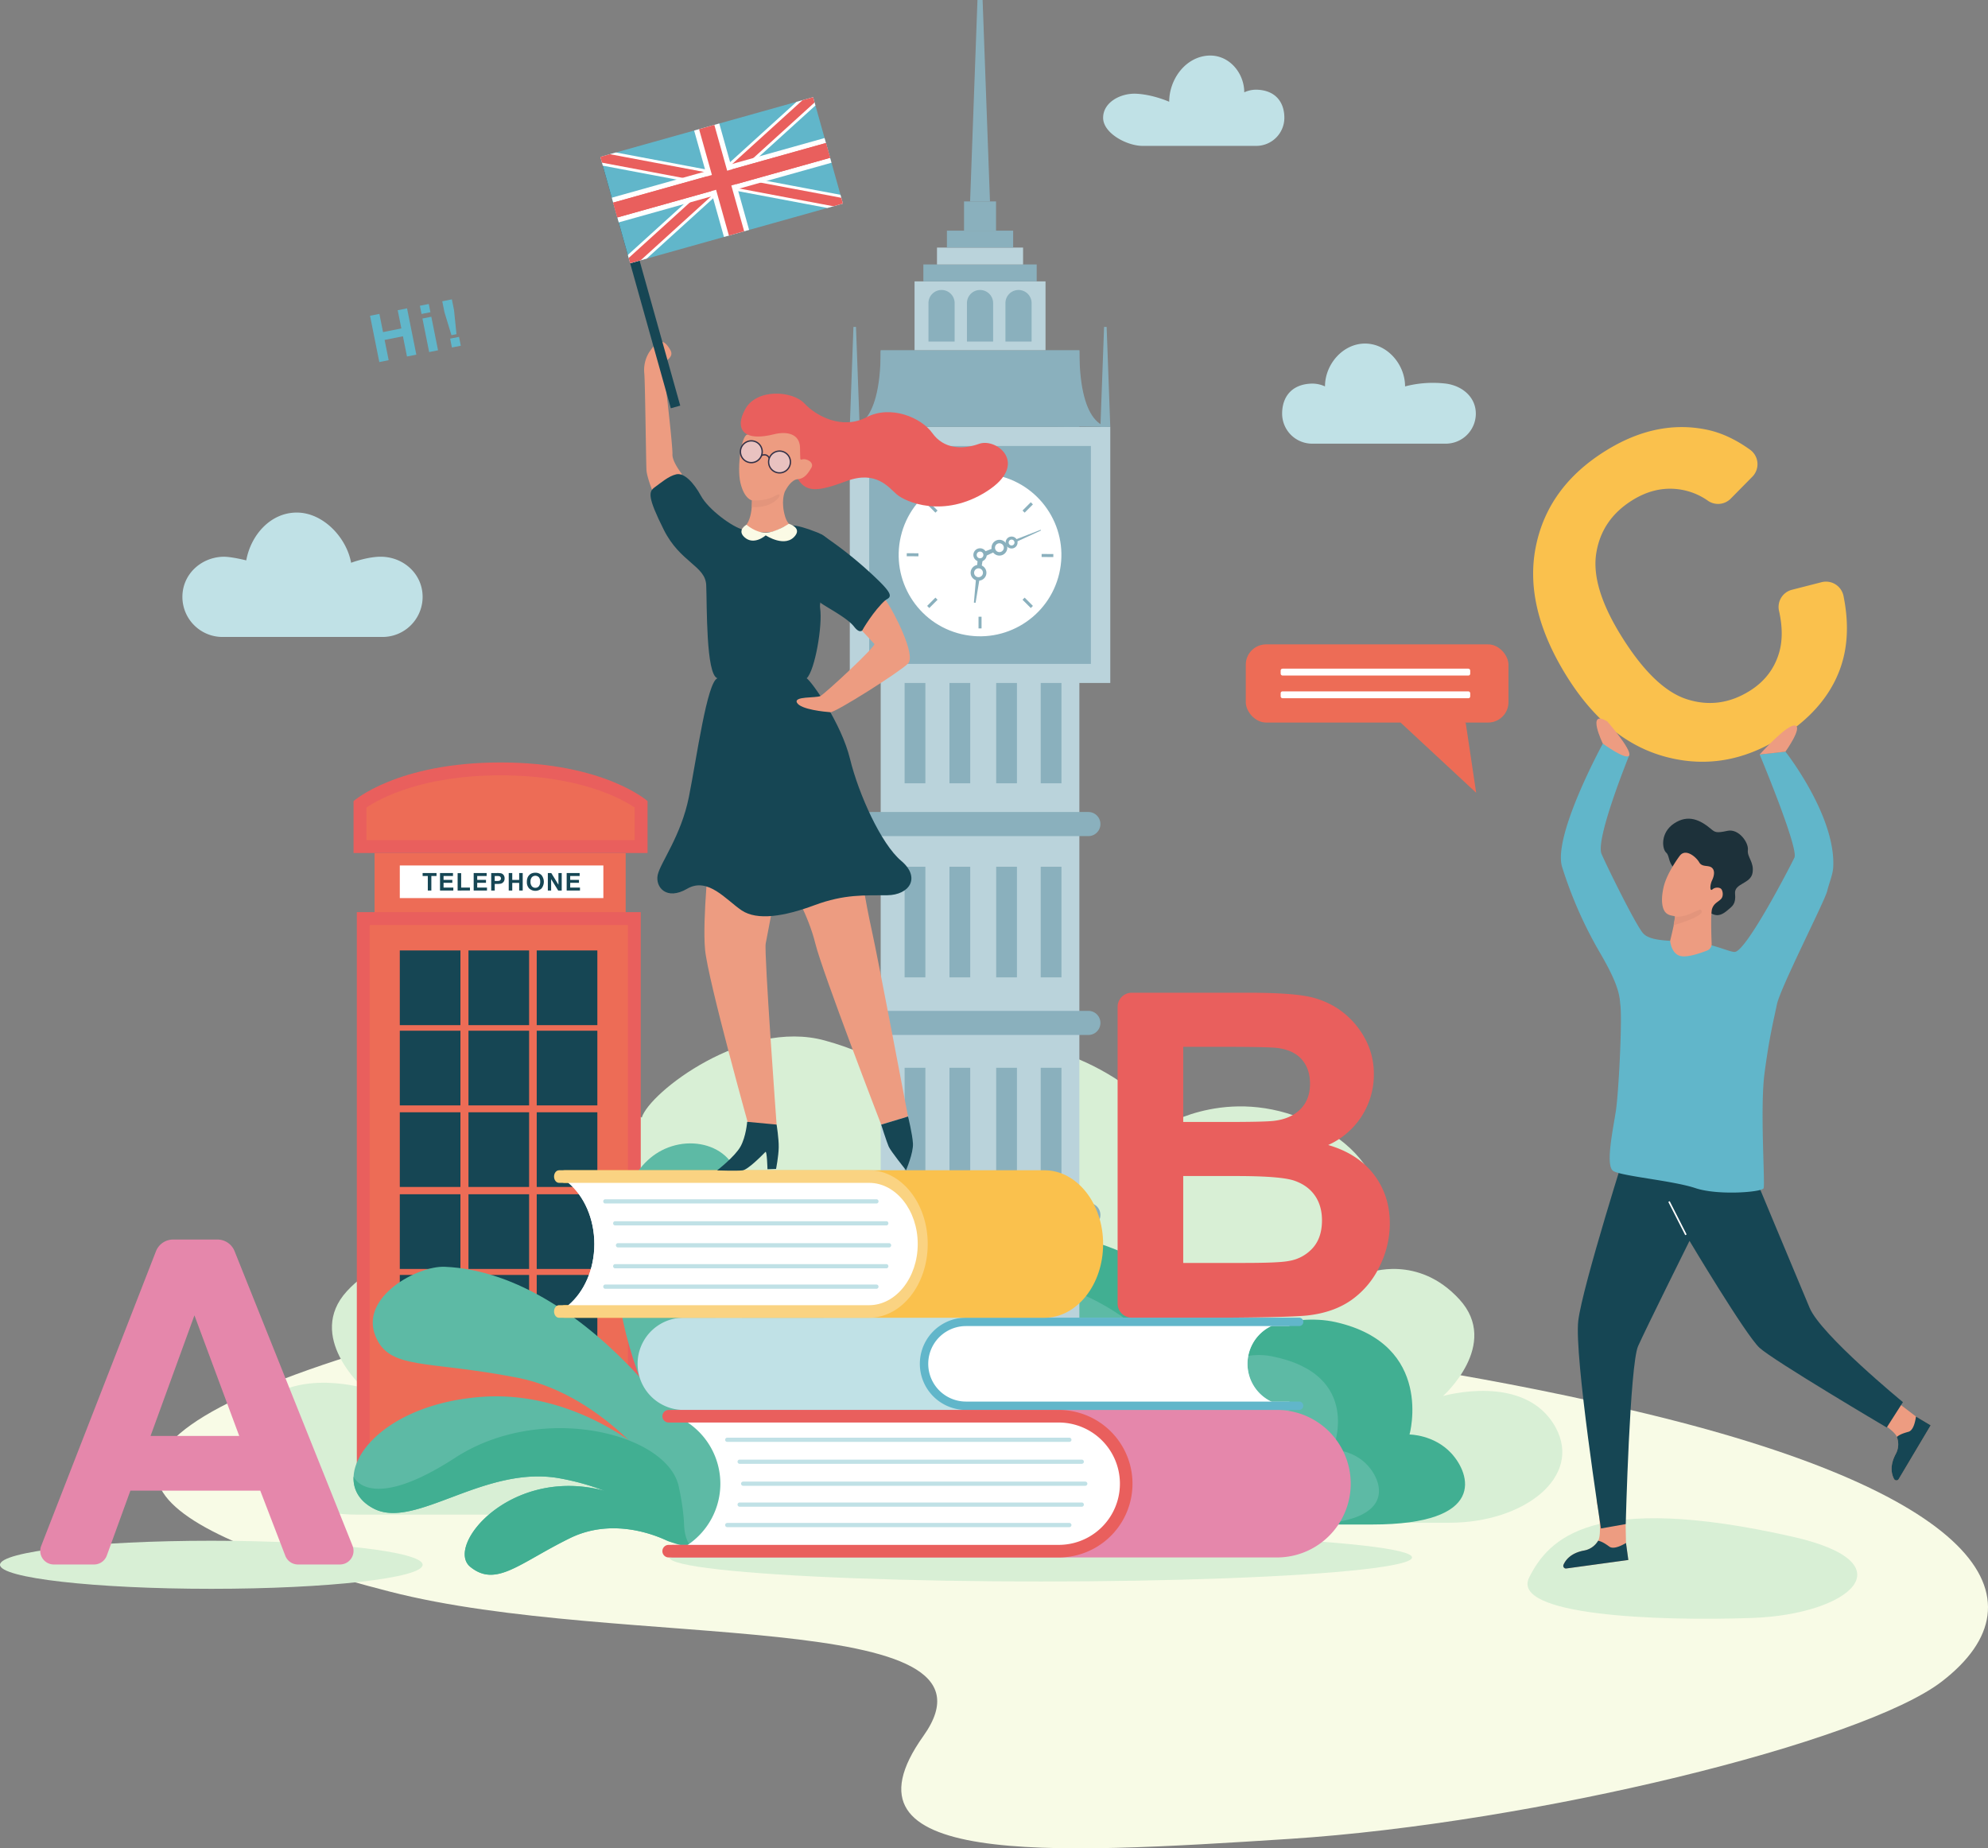 <svg xmlns="http://www.w3.org/2000/svg" width="1902.134" height="1768.536" viewBox="0 0 1902.134 1768.536">
  <rect x="0" y="0" width="1902.134" height="1768.536" fill="#808080" stroke="none"/>
  <g id="Applied_English" data-name="Applied English" transform="translate(-359.309 -495.05)">
    <g id="Group_10552" data-name="Group 10552" transform="translate(509.235 1594.172)">
      <g id="Group_10551" data-name="Group 10551">
        <g id="Group_10550" data-name="Group 10550">
          <g id="Group_10549" data-name="Group 10549">
            <path id="Path_21980" data-name="Path 21980" d="M1526.331,1410.575c-57.264,127.669,12.054,80.09,355.871,160.352,332.341,77.581,400.75,180.364,297.883,259.762-75.477,58.257-390.516,135.54-624.3,150.67s-439.094,26.4-350.247-98.455-290.354-81.514-510.565-138.17-357.229-128.5-19.689-231.187c98.483-29.961,150.033-53.13,138.86-90.688C777.856,1300.9,1585.625,1278.38,1526.331,1410.575Z" transform="translate(-471.968 -1320.963)" fill="#f8fbe6"/>
          </g>
        </g>
      </g>
    </g>
    <g id="Group_10553" data-name="Group 10553" transform="translate(999.774 1962.27)">
      <ellipse id="Ellipse_5482" data-name="Ellipse 5482" cx="355.29" cy="23" rx="355.29" ry="23" transform="translate(0 0)" fill="#d8efd5"/>
    </g>
    <g id="Group_10554" data-name="Group 10554" transform="translate(592.713 1486.78)">
      <path id="Path_21981" data-name="Path 21981" d="M1194.254,1331.412s.807-58.579-103.851-87.312c-76.359-20.963-167.849,49.754-175.056,73.782,0,0-66.109-41.631-146.6,0s-67.065,117.626-49.042,140.667c0,0-46.855-17.809-86.5,25.442s15.619,92.509,15.619,92.509-78.893-22.829-107.727,30.089c-25.779,47.313,30.036,91.173,101.719,91.173H995.787l258.547-206.139V1335.016Z" transform="translate(-534.696 -1240.265)" fill="#d8efd5"/>
    </g>
    <g id="Group_10589" data-name="Group 10589" transform="translate(697.582 1224.593)">
      <g id="Group_10555" data-name="Group 10555" transform="translate(20.124 86.656)">
        <rect id="Rectangle_2267" data-name="Rectangle 2267" width="240.256" height="57.8" fill="#ed6c56"/>
      </g>
      <g id="Group_10556" data-name="Group 10556">
        <path id="Path_21982" data-name="Path 21982" d="M754.161,1043.25c-99.183,0-140.663,36.963-140.663,36.963v49.693H894.823v-49.693S853.343,1043.25,754.161,1043.25Z" transform="translate(-613.498 -1043.25)" fill="#e95f5d"/>
      </g>
      <g id="Group_10557" data-name="Group 10557" transform="translate(12.322 12.322)">
        <path id="Path_21983" data-name="Path 21983" d="M622.756,1114.522v-31.2c12.3-8.3,52.664-30.817,128.34-30.817,75.6,0,115.962,22.478,128.34,30.824v31.188Z" transform="translate(-622.756 -1052.51)" fill="#ed6c56"/>
      </g>
      <g id="Group_10558" data-name="Group 10558" transform="translate(44.258 98.566)">
        <rect id="Rectangle_2268" data-name="Rectangle 2268" width="194.766" height="31.213" fill="#fff"/>
      </g>
      <g id="Group_10559" data-name="Group 10559" transform="translate(3.141 143.224)">
        <rect id="Rectangle_2269" data-name="Rectangle 2269" width="271.66" height="534.375" fill="#e95f5d"/>
      </g>
      <g id="Group_10560" data-name="Group 10560" transform="translate(15.462 155.545)">
        <rect id="Rectangle_2270" data-name="Rectangle 2270" width="247.019" height="509.733" fill="#ed6c56"/>
      </g>
      <g id="Group_10566" data-name="Group 10566" transform="translate(109.969 179.884)">
        <g id="Group_10561" data-name="Group 10561" transform="translate(0 76.8)">
          <rect id="Rectangle_2271" data-name="Rectangle 2271" width="58.005" height="71.461" fill="#164654"/>
        </g>
        <g id="Group_10562" data-name="Group 10562">
          <rect id="Rectangle_2272" data-name="Rectangle 2272" width="58.005" height="71.461" fill="#164654"/>
        </g>
        <g id="Group_10563" data-name="Group 10563" transform="translate(0 154.831)">
          <rect id="Rectangle_2273" data-name="Rectangle 2273" width="58.005" height="71.461" fill="#164654"/>
        </g>
        <g id="Group_10564" data-name="Group 10564" transform="translate(0 233.274)">
          <rect id="Rectangle_2274" data-name="Rectangle 2274" width="58.005" height="71.461" fill="#164654"/>
        </g>
        <g id="Group_10565" data-name="Group 10565" transform="translate(0 310.484)">
          <rect id="Rectangle_2275" data-name="Rectangle 2275" width="58.005" height="71.461" fill="#164654"/>
        </g>
      </g>
      <g id="Group_10572" data-name="Group 10572" transform="translate(44.258 179.884)">
        <g id="Group_10567" data-name="Group 10567" transform="translate(0 76.8)">
          <rect id="Rectangle_2276" data-name="Rectangle 2276" width="58.005" height="71.461" fill="#164654"/>
        </g>
        <g id="Group_10568" data-name="Group 10568">
          <rect id="Rectangle_2277" data-name="Rectangle 2277" width="58.005" height="71.461" fill="#164654"/>
        </g>
        <g id="Group_10569" data-name="Group 10569" transform="translate(0 154.831)">
          <rect id="Rectangle_2278" data-name="Rectangle 2278" width="58.005" height="71.461" fill="#164654"/>
        </g>
        <g id="Group_10570" data-name="Group 10570" transform="translate(0 233.274)">
          <rect id="Rectangle_2279" data-name="Rectangle 2279" width="58.005" height="71.461" fill="#164654"/>
        </g>
        <g id="Group_10571" data-name="Group 10571" transform="translate(0 310.484)">
          <rect id="Rectangle_2280" data-name="Rectangle 2280" width="58.005" height="71.461" fill="#164654"/>
        </g>
      </g>
      <g id="Group_10578" data-name="Group 10578" transform="translate(175.269 179.884)">
        <g id="Group_10573" data-name="Group 10573" transform="translate(0 76.8)">
          <rect id="Rectangle_2281" data-name="Rectangle 2281" width="58.005" height="71.461" fill="#164654"/>
        </g>
        <g id="Group_10574" data-name="Group 10574">
          <rect id="Rectangle_2282" data-name="Rectangle 2282" width="58.005" height="71.461" fill="#164654"/>
        </g>
        <g id="Group_10575" data-name="Group 10575" transform="translate(0 154.831)">
          <rect id="Rectangle_2283" data-name="Rectangle 2283" width="58.005" height="71.461" fill="#164654"/>
        </g>
        <g id="Group_10576" data-name="Group 10576" transform="translate(0 233.274)">
          <rect id="Rectangle_2284" data-name="Rectangle 2284" width="58.005" height="71.461" fill="#164654"/>
        </g>
        <g id="Group_10577" data-name="Group 10577" transform="translate(0 310.484)">
          <rect id="Rectangle_2285" data-name="Rectangle 2285" width="58.005" height="71.461" fill="#164654"/>
        </g>
      </g>
      <g id="Group_10588" data-name="Group 10588" transform="translate(66.093 105.52)">
        <g id="Group_10579" data-name="Group 10579" transform="translate(0 0.286)">
          <path id="Path_21984" data-name="Path 21984" d="M668.128,1139.49v-13.9h-4.967v-2.831h13.3v2.831h-4.953v13.9Z" transform="translate(-663.161 -1122.756)" fill="#164654"/>
        </g>
        <g id="Group_10580" data-name="Group 10580" transform="translate(16.647 0.286)">
          <path id="Path_21985" data-name="Path 21985" d="M675.67,1139.49v-16.734h12.408v2.831h-9.029v3.71h8.4v2.819h-8.4v4.555H688.4v2.819Z" transform="translate(-675.67 -1122.756)" fill="#164654"/>
        </g>
        <g id="Group_10581" data-name="Group 10581" transform="translate(33.499 0.423)">
          <path id="Path_21986" data-name="Path 21986" d="M688.333,1139.456v-16.6h3.378v13.777h8.4v2.819Z" transform="translate(-688.333 -1122.859)" fill="#164654"/>
        </g>
        <g id="Group_10582" data-name="Group 10582" transform="translate(48.856 0.286)">
          <path id="Path_21987" data-name="Path 21987" d="M699.873,1139.49v-16.734h12.408v2.831h-9.029v3.71h8.4v2.819h-8.4v4.555H712.6v2.819Z" transform="translate(-699.873 -1122.756)" fill="#164654"/>
        </g>
        <g id="Group_10583" data-name="Group 10583" transform="translate(65.618 0.286)">
          <path id="Path_21988" data-name="Path 21988" d="M712.468,1139.49v-16.734h5.423a19.665,19.665,0,0,1,4.017.252,4.388,4.388,0,0,1,2.409,1.639,5.2,5.2,0,0,1,.97,3.258,5.469,5.469,0,0,1-.559,2.591,4.583,4.583,0,0,1-1.422,1.648,4.88,4.88,0,0,1-1.752.795,19.343,19.343,0,0,1-3.5.239h-2.2v6.313Zm3.379-13.9v4.749h1.85a8.708,8.708,0,0,0,2.67-.263,2.213,2.213,0,0,0,1.056-.821,2.244,2.244,0,0,0,.383-1.3,2.161,2.161,0,0,0-.538-1.506,2.326,2.326,0,0,0-1.359-.741,16.142,16.142,0,0,0-2.43-.115Z" transform="translate(-712.468 -1122.756)" fill="#164654"/>
        </g>
        <g id="Group_10584" data-name="Group 10584" transform="translate(82.391 0.286)">
          <path id="Path_21989" data-name="Path 21989" d="M725.072,1139.49v-16.734h3.377v6.587h6.621v-6.587h3.379v16.734H735.07v-7.315H728.45v7.315Z" transform="translate(-725.072 -1122.756)" fill="#164654"/>
        </g>
        <g id="Group_10585" data-name="Group 10585" transform="translate(99.745)">
          <path id="Path_21990" data-name="Path 21990" d="M738.112,1131.3a10.645,10.645,0,0,1,.764-4.291,7.885,7.885,0,0,1,1.56-2.293,6.537,6.537,0,0,1,2.163-1.51,9.213,9.213,0,0,1,3.606-.661,7.852,7.852,0,0,1,5.918,2.295,10.249,10.249,0,0,1,.018,12.722,8.8,8.8,0,0,1-11.826.012A8.644,8.644,0,0,1,738.112,1131.3Zm3.482-.114a6.275,6.275,0,0,0,1.312,4.311,4.282,4.282,0,0,0,3.333,1.466,4.238,4.238,0,0,0,3.317-1.456,6.4,6.4,0,0,0,1.294-4.366,6.291,6.291,0,0,0-1.26-4.291,4.673,4.673,0,0,0-6.718.017A6.331,6.331,0,0,0,741.594,1131.182Z" transform="translate(-738.112 -1122.541)" fill="#164654"/>
        </g>
        <g id="Group_10586" data-name="Group 10586" transform="translate(119.816 0.286)">
          <path id="Path_21991" data-name="Path 21991" d="M753.194,1139.49v-16.734h3.289l6.848,11.176v-11.176h3.14v16.734H763.08l-6.746-10.913v10.913Z" transform="translate(-753.194 -1122.756)" fill="#164654"/>
        </g>
        <g id="Group_10587" data-name="Group 10587" transform="translate(137.832 0.286)">
          <path id="Path_21992" data-name="Path 21992" d="M766.732,1139.49v-16.734h12.409v2.831h-9.03v3.71h8.4v2.819h-8.4v4.555h9.349v2.819Z" transform="translate(-766.732 -1122.756)" fill="#164654"/>
        </g>
      </g>
    </g>
    <g id="Group_10620" data-name="Group 10620" transform="translate(697.582 1589.083)">
      <g id="Group_10615" data-name="Group 10615" transform="translate(0 0)">
        <g id="Group_10593" data-name="Group 10593" transform="translate(250.995)">
          <g id="Group_10592" data-name="Group 10592">
            <g id="Group_10591" data-name="Group 10591">
              <g id="Group_10590" data-name="Group 10590">
                <path id="Path_21993" data-name="Path 21993" d="M855.552,1319.892c-70.194,22.077-72.033,161.64-.881,284.1,25.459,43.816,55.131,127.872,58.116,78.249,1.948-32.367-13.658-93.708-15.46-165.592-1.208-48.231,8.117-112.49,16.989-133.769C934.6,1334.237,892.5,1308.271,855.552,1319.892Z" transform="translate(-802.102 -1317.139)" fill="#5dbaa5"/>
              </g>
            </g>
          </g>
        </g>
        <g id="Group_10597" data-name="Group 10597" transform="translate(350.793 66.38)">
          <g id="Group_10596" data-name="Group 10596">
            <g id="Group_10595" data-name="Group 10595">
              <g id="Group_10594" data-name="Group 10594">
                <path id="Path_21994" data-name="Path 21994" d="M1004.833,1367.741c-72.7-11.349-136.256,112.917-126.8,254.235,7.068,105.668,68.488-99.437,151.531-171.715C1069.315,1415.659,1043.1,1373.714,1004.833,1367.741Z" transform="translate(-877.093 -1367.02)" fill="#5dbaa5"/>
              </g>
            </g>
          </g>
        </g>
        <g id="Group_10614" data-name="Group 10614" transform="translate(0 118.04)">
          <g id="Group_10601" data-name="Group 10601" transform="translate(18.369)">
            <g id="Group_10600" data-name="Group 10600">
              <g id="Group_10599" data-name="Group 10599">
                <g id="Group_10598" data-name="Group 10598">
                  <path id="Path_21995" data-name="Path 21995" d="M696.223,1405.868c139.7,5.889,265.132,192.011,266.38,239.244s-31.215,22.3-40.535-5.729-72.749-110.934-155.956-127.3c-87.678-17.249-123.651-6.809-136.549-40.8C615.531,1434.3,670.313,1404.776,696.223,1405.868Z" transform="translate(-627.3 -1405.839)" fill="#5dbaa5"/>
                </g>
              </g>
            </g>
          </g>
          <g id="Group_10605" data-name="Group 10605" transform="translate(0 123.985)">
            <g id="Group_10604" data-name="Group 10604">
              <g id="Group_10603" data-name="Group 10603">
                <g id="Group_10602" data-name="Group 10602">
                  <path id="Path_21996" data-name="Path 21996" d="M632.9,1606.472c39.924,20.518,106.387-42.7,178.914-28.814a235.788,235.788,0,0,1,41.545,11.638l.022.015c41.756,16.257,55.786,38.814,71.547,49.013a35.7,35.7,0,0,0,3.528,2.062,29.9,29.9,0,0,0,9.043,3c10.264,1.6,15.592.022,18.184-2.641,4.553-4.655.882-12.569.882-12.569-6.068-14.146-17.586-31.049-33.364-47.9a276.838,276.838,0,0,0-45.344-38.738c-.534-.383-1.063-.745-1.611-1.105-38.576-26-87.3-44.7-139.848-40.941-76.671,5.5-121.312,45.159-122.851,76.379a.018.018,0,0,0-.014.021C612.942,1588.309,619.163,1599.393,632.9,1606.472Z" transform="translate(-613.497 -1499.003)" fill="#5dbaa5"/>
                </g>
              </g>
            </g>
          </g>
          <g id="Group_10609" data-name="Group 10609" transform="translate(106.39 209.731)">
            <g id="Group_10608" data-name="Group 10608">
              <g id="Group_10607" data-name="Group 10607">
                <g id="Group_10606" data-name="Group 10606">
                  <path id="Path_21997" data-name="Path 21997" d="M698.819,1640.9c24.683,19.986,46.779-3.683,95.254-27.483,39.526-19.4,79.57-3.967,93.028,2.406a17.165,17.165,0,0,0,10.5,1.355l16.885-3.138s.154-1.657-1.456-4.557a27.17,27.17,0,0,0-4.577-5.825,50.771,50.771,0,0,0-5.2-4.506c-11.051-8.429-32.93-19.6-76.31-31.153l-.021-.016C737.34,1544.138,674.155,1620.909,698.819,1640.9Z" transform="translate(-693.442 -1563.436)" fill="#5dbaa5"/>
                </g>
              </g>
            </g>
          </g>
          <g id="Group_10613" data-name="Group 10613" transform="translate(0 154.429)">
            <g id="Group_10612" data-name="Group 10612">
              <g id="Group_10611" data-name="Group 10611">
                <g id="Group_10610" data-name="Group 10610">
                  <path id="Path_21998" data-name="Path 21998" d="M632.9,1598.9c39.924,20.519,106.387-42.7,178.914-28.813a235.7,235.7,0,0,1,41.545,11.638c-89.577-23.845-152.762,52.926-128.1,72.914,24.683,19.986,46.778-3.682,95.255-27.483,37.236-18.277,74.93-5.638,90.426,1.216a96.974,96.974,0,0,0,19.445,6.295c3.584.747,6.509,1.285,6.268,1-6.145-7.371-6.74-16.988-6.966-22.77-.073-1.687-.164-3.37-.311-5.063a238.13,238.13,0,0,0-4.7-29.95,35.873,35.873,0,0,0-1.48-5.18c-5.805-16.006-22.593-29.637-45.344-38.738a8.1,8.1,0,0,0-.8-.315c-45.163-17.768-113.358-17.8-166.274,16.537-82.913,53.795-97.225,18.07-97.225,18.07a.053.053,0,0,1-.012.039.017.017,0,0,0-.014.021C612.942,1580.742,619.163,1591.825,632.9,1598.9Z" transform="translate(-613.497 -1521.881)" fill="#41af92"/>
                </g>
              </g>
            </g>
          </g>
        </g>
      </g>
      <g id="Group_10619" data-name="Group 10619" transform="translate(95.205 469.453)">
        <g id="Group_10618" data-name="Group 10618">
          <g id="Group_10617" data-name="Group 10617">
            <g id="Group_10616" data-name="Group 10616">
              <path id="Path_21999" data-name="Path 21999" d="M685.037,1669.9" transform="translate(-685.037 -1669.9)" fill="none"/>
            </g>
          </g>
        </g>
      </g>
    </g>
    <g id="Group_10624" data-name="Group 10624" transform="translate(1134.514 1494.566)">
      <g id="Group_10621" data-name="Group 10621" transform="translate(0 0)">
        <path id="Path_22000" data-name="Path 22000" d="M1001.9,1337.264s-.8-58.58,103.854-87.313c76.357-20.962,167.847,49.755,175.055,73.782,0,0,66.108-41.631,146.6,0s67.063,117.626,49.042,140.667c0,0,46.855-17.809,86.5,25.443s-15.618,92.508-15.618,92.508,78.892-22.828,107.725,30.09c25.781,47.312-30.034,91.172-101.718,91.172H1200.368L941.821,1497.474v-156.6Z" transform="translate(-941.821 -1246.116)" fill="#d8efd5"/>
      </g>
      <g id="Group_10622" data-name="Group 10622" transform="translate(15.964 180.936)">
        <path id="Path_22001" data-name="Path 22001" d="M1031.646,1437.123s59.5-66.355,150.021-53.359,168.222,96.666,168.222,96.666,47.517-23.593,90.889-13.734c94.577,21.5,70.513,107.511,70.513,107.511s23.344,0,39.95,17.924c18.295,19.747,34.648,68.189-75.809,68.189H1101.359L953.817,1560.04Z" transform="translate(-953.817 -1382.077)" fill="#41af92"/>
      </g>
      <g id="Group_10623" data-name="Group 10623" transform="translate(36.471 227.811)">
        <path id="Path_22002" data-name="Path 22002" d="M1033.944,1463.074s49.474-55.178,124.746-44.371,139.882,93.989,139.882,93.989,36.781-32.637,75.577-25.028c88.851,17.424,58.633,89.4,58.633,89.4s19.411,0,33.22,14.9c15.214,16.42,28.813,56.7-63.036,56.7H1091.912l-122.686-83.388Z" transform="translate(-969.227 -1417.3)" fill="#5dbaa5"/>
      </g>
    </g>
    <g id="Group_10693" data-name="Group 10693" transform="translate(1172.395 495.05)">
      <g id="Group_10625" data-name="Group 10625" transform="translate(29.571 643.628)">
        <rect id="Rectangle_2286" data-name="Rectangle 2286" width="190.097" height="644.923" fill="#bad3db"/>
      </g>
      <g id="Group_10626" data-name="Group 10626" transform="translate(9.434 776.951)">
        <path id="Path_22003" data-name="Path 22003" d="M1196.213,1101.941h-207.3a11.533,11.533,0,0,1-11.534-11.534h0a11.534,11.534,0,0,1,11.534-11.532h207.3a11.534,11.534,0,0,1,11.533,11.532h0A11.533,11.533,0,0,1,1196.213,1101.941Z" transform="translate(-977.375 -1078.875)" fill="#8ab0bd"/>
      </g>
      <g id="Group_10627" data-name="Group 10627" transform="translate(9.434 967.231)">
        <path id="Path_22004" data-name="Path 22004" d="M1196.213,1244.924h-207.3a11.533,11.533,0,0,1-11.534-11.532h0a11.534,11.534,0,0,1,11.534-11.535h207.3a11.534,11.534,0,0,1,11.533,11.535h0A11.533,11.533,0,0,1,1196.213,1244.924Z" transform="translate(-977.375 -1221.856)" fill="#8ab0bd"/>
      </g>
      <g id="Group_10628" data-name="Group 10628" transform="translate(9.434 1150.975)">
        <path id="Path_22005" data-name="Path 22005" d="M1196.213,1383h-207.3a11.534,11.534,0,0,1-11.534-11.533h0a11.535,11.535,0,0,1,11.534-11.534h207.3a11.535,11.535,0,0,1,11.533,11.534h0A11.534,11.534,0,0,1,1196.213,1383Z" transform="translate(-977.375 -1359.928)" fill="#8ab0bd"/>
      </g>
      <g id="Group_10633" data-name="Group 10633" transform="translate(52.455 643.628)">
        <g id="Group_10629" data-name="Group 10629">
          <rect id="Rectangle_2287" data-name="Rectangle 2287" width="19.86" height="105.852" fill="#8ab0bd"/>
        </g>
        <g id="Group_10630" data-name="Group 10630" transform="translate(42.919)">
          <rect id="Rectangle_2288" data-name="Rectangle 2288" width="19.86" height="105.852" fill="#8ab0bd"/>
        </g>
        <g id="Group_10631" data-name="Group 10631" transform="translate(87.618)">
          <rect id="Rectangle_2289" data-name="Rectangle 2289" width="19.86" height="105.852" fill="#8ab0bd"/>
        </g>
        <g id="Group_10632" data-name="Group 10632" transform="translate(130.214)">
          <rect id="Rectangle_2290" data-name="Rectangle 2290" width="19.86" height="105.852" fill="#8ab0bd"/>
        </g>
      </g>
      <g id="Group_10638" data-name="Group 10638" transform="translate(52.455 829.325)">
        <g id="Group_10634" data-name="Group 10634">
          <rect id="Rectangle_2291" data-name="Rectangle 2291" width="19.86" height="105.852" fill="#8ab0bd"/>
        </g>
        <g id="Group_10635" data-name="Group 10635" transform="translate(42.919)">
          <rect id="Rectangle_2292" data-name="Rectangle 2292" width="19.86" height="105.852" fill="#8ab0bd"/>
        </g>
        <g id="Group_10636" data-name="Group 10636" transform="translate(87.618)">
          <rect id="Rectangle_2293" data-name="Rectangle 2293" width="19.86" height="105.852" fill="#8ab0bd"/>
        </g>
        <g id="Group_10637" data-name="Group 10637" transform="translate(130.214)">
          <rect id="Rectangle_2294" data-name="Rectangle 2294" width="19.86" height="105.852" fill="#8ab0bd"/>
        </g>
      </g>
      <g id="Group_10643" data-name="Group 10643" transform="translate(52.455 1021.679)">
        <g id="Group_10639" data-name="Group 10639">
          <rect id="Rectangle_2295" data-name="Rectangle 2295" width="19.86" height="105.852" fill="#8ab0bd"/>
        </g>
        <g id="Group_10640" data-name="Group 10640" transform="translate(42.919)">
          <rect id="Rectangle_2296" data-name="Rectangle 2296" width="19.86" height="105.852" fill="#8ab0bd"/>
        </g>
        <g id="Group_10641" data-name="Group 10641" transform="translate(87.618)">
          <rect id="Rectangle_2297" data-name="Rectangle 2297" width="19.86" height="105.852" fill="#8ab0bd"/>
        </g>
        <g id="Group_10642" data-name="Group 10642" transform="translate(130.214)">
          <rect id="Rectangle_2298" data-name="Rectangle 2298" width="19.86" height="105.852" fill="#8ab0bd"/>
        </g>
      </g>
      <g id="Group_10644" data-name="Group 10644" transform="translate(0 408.471)">
        <rect id="Rectangle_2299" data-name="Rectangle 2299" width="249.239" height="245.014" fill="#bad3db"/>
      </g>
      <g id="Group_10645" data-name="Group 10645" transform="translate(18.572 426.728)">
        <rect id="Rectangle_2300" data-name="Rectangle 2300" width="212.095" height="208.501" fill="#8ab0bd"/>
      </g>
      <g id="Group_10646" data-name="Group 10646" transform="translate(29.571 335.063)">
        <rect id="Rectangle_2301" data-name="Rectangle 2301" width="190.097" height="73.408" fill="#8ab0bd"/>
      </g>
      <g id="Group_10647" data-name="Group 10647" transform="translate(61.958 269.233)">
        <rect id="Rectangle_2302" data-name="Rectangle 2302" width="125.323" height="65.83" fill="#bad3db"/>
      </g>
      <g id="Group_10648" data-name="Group 10648" transform="translate(70.407 253.039)">
        <rect id="Rectangle_2303" data-name="Rectangle 2303" width="108.426" height="16.193" fill="#8ab0bd"/>
      </g>
      <g id="Group_10649" data-name="Group 10649" transform="translate(83.432 236.899)">
        <rect id="Rectangle_2304" data-name="Rectangle 2304" width="82.375" height="16.193" fill="#bad3db"/>
      </g>
      <g id="Group_10650" data-name="Group 10650" transform="translate(92.937 220.705)">
        <rect id="Rectangle_2305" data-name="Rectangle 2305" width="63.366" height="16.194" fill="#8ab0bd"/>
      </g>
      <g id="Group_10651" data-name="Group 10651" transform="translate(109.306 192.738)">
        <rect id="Rectangle_2306" data-name="Rectangle 2306" width="30.627" height="27.968" fill="#8ab0bd"/>
      </g>
      <g id="Group_10652" data-name="Group 10652" transform="translate(115.115)">
        <path id="Path_22006" data-name="Path 22006" d="M1075.8,687.788h-19.011l7.041-192.737h4.929Z" transform="translate(-1056.786 -495.05)" fill="#8ab0bd"/>
      </g>
      <g id="Group_10653" data-name="Group 10653" transform="translate(239.805 312.819)">
        <path id="Path_22007" data-name="Path 22007" d="M1159.916,825.763h-9.434l3.494-95.651h2.446Z" transform="translate(-1150.482 -730.112)" fill="#8ab0bd"/>
      </g>
      <g id="Group_10654" data-name="Group 10654" transform="translate(0 312.819)">
        <path id="Path_22008" data-name="Path 22008" d="M979.721,825.763h-9.434l3.493-95.651h2.446Z" transform="translate(-970.287 -730.112)" fill="#8ab0bd"/>
      </g>
      <g id="Group_10655" data-name="Group 10655" transform="translate(30.975 437.333)">
        <circle id="Ellipse_5483" data-name="Ellipse 5483" cx="77.843" cy="77.843" r="77.843" transform="translate(0 151.521) rotate(-76.717)" fill="#fff"/>
      </g>
      <g id="Group_10656" data-name="Group 10656" transform="translate(118.252 524.611)">
        <path id="Path_22009" data-name="Path 22009" d="M1071.88,895.624a6.368,6.368,0,1,1-6.367-6.366A6.368,6.368,0,0,1,1071.88,895.624Z" transform="translate(-1059.145 -889.258)" fill="#8ab0bd"/>
      </g>
      <g id="Group_10657" data-name="Group 10657" transform="translate(112.105 277.473)">
        <path id="Path_22010" data-name="Path 22010" d="M1079.553,752.9h-25.027V716.065a12.514,12.514,0,0,1,12.515-12.514h0a12.512,12.512,0,0,1,12.513,12.514Z" transform="translate(-1054.525 -703.551)" fill="#8ab0bd"/>
      </g>
      <g id="Group_10658" data-name="Group 10658" transform="translate(148.925 277.473)">
        <path id="Path_22011" data-name="Path 22011" d="M1107.222,752.9h-25.028V716.065a12.514,12.514,0,0,1,12.516-12.514h0a12.513,12.513,0,0,1,12.513,12.514Z" transform="translate(-1082.193 -703.551)" fill="#8ab0bd"/>
      </g>
      <g id="Group_10659" data-name="Group 10659" transform="translate(75.285 277.473)">
        <path id="Path_22012" data-name="Path 22012" d="M1051.886,752.9h-25.028V716.065a12.514,12.514,0,0,1,12.515-12.514h0a12.514,12.514,0,0,1,12.514,12.514Z" transform="translate(-1026.857 -703.551)" fill="#8ab0bd"/>
      </g>
      <g id="Group_10660" data-name="Group 10660" transform="translate(0 335.063)">
        <path id="Path_22013" data-name="Path 22013" d="M970.286,820.235s29.569,4.559,29.569-73.409l20.845,72.925Z" transform="translate(-970.286 -746.826)" fill="#8ab0bd"/>
      </g>
      <g id="Group_10661" data-name="Group 10661" transform="translate(198.824 335.063)">
        <path id="Path_22014" data-name="Path 22014" d="M1170.1,820.235s-29.57,4.559-29.57-73.409l-20.844,72.925Z" transform="translate(-1119.688 -746.826)" fill="#8ab0bd"/>
      </g>
      <g id="Group_10666" data-name="Group 10666" transform="translate(123.176 461.053)">
        <g id="Group_10663" data-name="Group 10663">
          <g id="Group_10662" data-name="Group 10662">
            <rect id="Rectangle_2307" data-name="Rectangle 2307" width="2.888" height="11.191" fill="#8ab0bd"/>
          </g>
        </g>
        <g id="Group_10665" data-name="Group 10665" transform="translate(0 129.052)">
          <g id="Group_10664" data-name="Group 10664">
            <rect id="Rectangle_2308" data-name="Rectangle 2308" width="2.888" height="11.191" fill="#8ab0bd"/>
          </g>
        </g>
      </g>
      <g id="Group_10671" data-name="Group 10671" transform="translate(54.492 529.339)">
        <g id="Group_10668" data-name="Group 10668" transform="translate(129.05 0.721)">
          <g id="Group_10667" data-name="Group 10667" transform="translate(0 0)">
            <rect id="Rectangle_2309" data-name="Rectangle 2309" width="2.888" height="11.191" transform="translate(0 2.888) rotate(-89.681)" fill="#8ab0bd"/>
          </g>
        </g>
        <g id="Group_10670" data-name="Group 10670" transform="translate(0 0)">
          <g id="Group_10669" data-name="Group 10669" transform="translate(0)">
            <rect id="Rectangle_2310" data-name="Rectangle 2310" width="2.888" height="11.191" transform="translate(0 2.888) rotate(-89.681)" fill="#8ab0bd"/>
          </g>
        </g>
      </g>
      <g id="Group_10676" data-name="Group 10676" transform="translate(74.019 480.567)">
        <g id="Group_10673" data-name="Group 10673" transform="translate(91.248 0)">
          <g id="Group_10672" data-name="Group 10672" transform="translate(0)">
            <rect id="Rectangle_2311" data-name="Rectangle 2311" width="11.191" height="2.888" transform="translate(0 7.913) rotate(-45.002)" fill="#8ab0bd"/>
          </g>
        </g>
        <g id="Group_10675" data-name="Group 10675" transform="translate(0 91.26)">
          <g id="Group_10674" data-name="Group 10674" transform="translate(0 0)">
            <rect id="Rectangle_2312" data-name="Rectangle 2312" width="11.191" height="2.888" transform="translate(0 7.913) rotate(-45.002)" fill="#8ab0bd"/>
          </g>
        </g>
      </g>
      <g id="Group_10681" data-name="Group 10681" transform="translate(74.019 480.567)">
        <g id="Group_10678" data-name="Group 10678" transform="translate(0 0)">
          <g id="Group_10677" data-name="Group 10677">
            <rect id="Rectangle_2313" data-name="Rectangle 2313" width="2.888" height="11.191" transform="translate(0 2.042) rotate(-44.998)" fill="#8ab0bd"/>
          </g>
        </g>
        <g id="Group_10680" data-name="Group 10680" transform="translate(91.248 91.26)">
          <g id="Group_10679" data-name="Group 10679" transform="translate(0 0)">
            <rect id="Rectangle_2314" data-name="Rectangle 2314" width="2.888" height="11.191" transform="translate(0 2.042) rotate(-44.998)" fill="#8ab0bd"/>
          </g>
        </g>
      </g>
      <g id="Group_10687" data-name="Group 10687" transform="translate(123.375 506.898)">
        <g id="Group_10682" data-name="Group 10682">
          <path id="Path_22015" data-name="Path 22015" d="M1064.8,903.23l-1.8-4.252,59.272-23.03.286.681Z" transform="translate(-1062.993 -875.948)" fill="#8ab0bd"/>
        </g>
        <g id="Group_10683" data-name="Group 10683" transform="translate(12.227 9.593)">
          <path id="Path_22016" data-name="Path 22016" d="M1082.688,897.668a7.555,7.555,0,1,1,4-9.9A7.557,7.557,0,0,1,1082.688,897.668Z" transform="translate(-1072.181 -883.157)" fill="#8ab0bd"/>
        </g>
        <g id="Group_10684" data-name="Group 10684" transform="translate(14.04 11.406)">
          <circle id="Ellipse_5484" data-name="Ellipse 5484" cx="4.228" cy="4.228" r="4.228" transform="translate(0 4.076) rotate(-28.813)" fill="#fff"/>
        </g>
        <g id="Group_10685" data-name="Group 10685" transform="translate(25.73 6.498)">
          <path id="Path_22017" data-name="Path 22017" d="M1090.265,891.792a5.707,5.707,0,1,1,3.024-7.481A5.707,5.707,0,0,1,1090.265,891.792Z" transform="translate(-1082.327 -880.831)" fill="#8ab0bd"/>
        </g>
        <g id="Group_10686" data-name="Group 10686" transform="translate(28.641 9.409)">
          <path id="Path_22018" data-name="Path 22018" d="M1088.4,888.39a2.8,2.8,0,1,1,1.483-3.667A2.8,2.8,0,0,1,1088.4,888.39Z" transform="translate(-1084.516 -883.018)" fill="#fff"/>
        </g>
      </g>
      <g id="Group_10691" data-name="Group 10691" transform="translate(115.621 534.881)">
        <g id="Group_10688" data-name="Group 10688" transform="translate(3.117)">
          <path id="Path_22019" data-name="Path 22019" d="M1063.173,896.976l4.812.609-6.87,41.313-1.6-.2Z" transform="translate(-1059.51 -896.976)" fill="#8ab0bd"/>
        </g>
        <g id="Group_10689" data-name="Group 10689" transform="translate(0 5.602)">
          <path id="Path_22020" data-name="Path 22020" d="M1057.229,907.79a7.554,7.554,0,1,1,6.543,8.444A7.552,7.552,0,0,1,1057.229,907.79Z" transform="translate(-1057.169 -901.185)" fill="#8ab0bd"/>
        </g>
        <g id="Group_10690" data-name="Group 10690" transform="translate(3.326 8.928)">
          <path id="Path_22021" data-name="Path 22021" d="M1059.7,907.381a4.229,4.229,0,1,1,3.662,4.727A4.227,4.227,0,0,1,1059.7,907.381Z" transform="translate(-1059.666 -903.685)" fill="#fff"/>
        </g>
      </g>
      <g id="Group_10692" data-name="Group 10692" transform="translate(121.414 527.771)">
        <path id="Path_22022" data-name="Path 22022" d="M1067.933,894.839a3.206,3.206,0,1,1-3.208-3.206A3.208,3.208,0,0,1,1067.933,894.839Z" transform="translate(-1061.521 -891.633)" fill="#fff"/>
      </g>
    </g>
    <g id="Group_10707" data-name="Group 10707" transform="translate(969.357 1755.85)">
      <g id="Group_10697" data-name="Group 10697" transform="translate(0)">
        <g id="Group_10696" data-name="Group 10696">
          <g id="Group_10695" data-name="Group 10695">
            <g id="Group_10694" data-name="Group 10694">
              <path id="Path_22023" data-name="Path 22023" d="M861.852,1442.452a44.143,44.143,0,0,0,.012,88.286H1441.41v-8.026h-17.393a40.055,40.055,0,0,1,0-72.234h17.4v-8.025Z" transform="translate(-817.717 -1442.452)" fill="#c0e1e6"/>
            </g>
          </g>
        </g>
      </g>
      <g id="Group_10701" data-name="Group 10701" transform="translate(276.408 4.012)">
        <g id="Group_10700" data-name="Group 10700">
          <g id="Group_10699" data-name="Group 10699">
            <g id="Group_10698" data-name="Group 10698">
              <path id="Path_22024" data-name="Path 22024" d="M1372.7,1525.728H1065.549a40.13,40.13,0,0,1,0-80.261H1372.7a40.13,40.13,0,0,0,0,80.261Z" transform="translate(-1025.418 -1445.467)" fill="#fff"/>
            </g>
          </g>
        </g>
      </g>
      <g id="Group_10706" data-name="Group 10706" transform="translate(270.079)">
        <g id="Group_10705" data-name="Group 10705">
          <g id="Group_10704" data-name="Group 10704">
            <g id="Group_10703" data-name="Group 10703">
              <g id="Group_10702" data-name="Group 10702">
                <path id="Path_22025" data-name="Path 22025" d="M1383.518,1530.738H1064.8a44.143,44.143,0,0,1,0-88.286h318.713a4.013,4.013,0,1,1,0,8.025H1064.8a36.117,36.117,0,0,0,0,72.234h318.713a4.013,4.013,0,1,1,0,8.026Z" transform="translate(-1020.662 -1442.452)" fill="#61b6ca"/>
              </g>
            </g>
          </g>
        </g>
      </g>
    </g>
    <g id="Group_10754" data-name="Group 10754" transform="translate(889.421 1614.798)">
      <g id="Group_10711" data-name="Group 10711" transform="translate(5.132)">
        <g id="Group_10710" data-name="Group 10710">
          <g id="Group_10709" data-name="Group 10709">
            <g id="Group_10708" data-name="Group 10708">
              <path id="Path_22026" data-name="Path 22026" d="M1225.632,1336.463H766.293c-2.644,0-4.786,2.7-4.786,6.02s2.143,6.019,4.786,6.019h19.214c13.895,10.247,19.351,32.57,19.351,58.552,0,25.947-5.455,48.261-19.346,58.508H766.293c-2.644,0-4.786,2.7-4.786,6.021s2.143,6.018,4.786,6.018l459.348,0c30.93,0,56.095-31.657,56.095-70.572S1256.572,1336.463,1225.632,1336.463Z" transform="translate(-761.507 -1336.463)" fill="#fac14d"/>
            </g>
          </g>
        </g>
      </g>
      <g id="Group_10715" data-name="Group 10715" transform="translate(13.649 6.022)">
        <g id="Group_10714" data-name="Group 10714">
          <g id="Group_10713" data-name="Group 10713">
            <g id="Group_10712" data-name="Group 10712">
              <path id="Path_22027" data-name="Path 22027" d="M767.908,1340.987v5.939c15.025,12.641,24.913,34.231,24.913,58.63s-9.888,45.948-24.913,58.589v5.939H1054.2c27.018,0,48.933-28.892,48.933-64.568,0-17.818-5.486-33.949-14.323-45.628-8.867-11.677-21.085-18.9-34.61-18.9Z" transform="translate(-767.908 -1340.987)" fill="#fcf3f8"/>
            </g>
          </g>
        </g>
      </g>
      <g id="Group_10719" data-name="Group 10719" transform="translate(13.649 6.022)">
        <g id="Group_10718" data-name="Group 10718">
          <g id="Group_10717" data-name="Group 10717">
            <g id="Group_10716" data-name="Group 10716">
              <path id="Path_22028" data-name="Path 22028" d="M767.908,1340.987v5.939c15.025,12.641,24.913,34.231,24.913,58.63s-9.888,45.948-24.913,58.589v5.939H1054.2c27.018,0,48.933-28.892,48.933-64.568,0-17.818-5.486-33.949-14.323-45.628-8.867-11.677-21.085-18.9-34.61-18.9Z" transform="translate(-767.908 -1340.987)" fill="#fff"/>
            </g>
          </g>
        </g>
      </g>
      <g id="Group_10745" data-name="Group 10745" transform="translate(47.074 27.77)">
        <g id="Group_10724" data-name="Group 10724" transform="translate(12.102 42.023)">
          <g id="Group_10723" data-name="Group 10723">
            <g id="Group_10722" data-name="Group 10722">
              <g id="Group_10721" data-name="Group 10721">
                <g id="Group_10720" data-name="Group 10720">
                  <path id="Path_22029" data-name="Path 22029" d="M1063.916,1392.92h-260.2a2.06,2.06,0,0,1,0-4.014h260.2a2.06,2.06,0,0,1,0,4.014Z" transform="translate(-802.118 -1388.906)" fill="#c0e1e6"/>
                </g>
              </g>
            </g>
          </g>
        </g>
        <g id="Group_10729" data-name="Group 10729" transform="translate(9.443 62.028)">
          <g id="Group_10728" data-name="Group 10728">
            <g id="Group_10727" data-name="Group 10727">
              <g id="Group_10726" data-name="Group 10726">
                <g id="Group_10725" data-name="Group 10725">
                  <path id="Path_22030" data-name="Path 22030" d="M1061.919,1407.954h-260.2a2.061,2.061,0,0,1,0-4.015h260.2a2.061,2.061,0,0,1,0,4.015Z" transform="translate(-800.12 -1403.939)" fill="#c0e1e6"/>
                </g>
              </g>
            </g>
          </g>
        </g>
        <g id="Group_10734" data-name="Group 10734" transform="translate(9.443 20.989)">
          <g id="Group_10733" data-name="Group 10733">
            <g id="Group_10732" data-name="Group 10732">
              <g id="Group_10731" data-name="Group 10731">
                <g id="Group_10730" data-name="Group 10730">
                  <path id="Path_22031" data-name="Path 22031" d="M1061.919,1377.116h-260.2a2.061,2.061,0,0,1,0-4.015h260.2a2.061,2.061,0,0,1,0,4.015Z" transform="translate(-800.12 -1373.102)" fill="#c0e1e6"/>
                </g>
              </g>
            </g>
          </g>
        </g>
        <g id="Group_10739" data-name="Group 10739" transform="translate(0 81.588)">
          <g id="Group_10738" data-name="Group 10738">
            <g id="Group_10737" data-name="Group 10737">
              <g id="Group_10736" data-name="Group 10736">
                <g id="Group_10735" data-name="Group 10735">
                  <path id="Path_22032" data-name="Path 22032" d="M1054.824,1422.651H794.62a2.06,2.06,0,0,1,0-4.014h260.2a2.06,2.06,0,0,1,0,4.014Z" transform="translate(-793.024 -1418.638)" fill="#c0e1e6"/>
                </g>
              </g>
            </g>
          </g>
        </g>
        <g id="Group_10744" data-name="Group 10744">
          <g id="Group_10743" data-name="Group 10743">
            <g id="Group_10742" data-name="Group 10742">
              <g id="Group_10741" data-name="Group 10741">
                <g id="Group_10740" data-name="Group 10740">
                  <path id="Path_22033" data-name="Path 22033" d="M1054.824,1361.342H794.62a2.059,2.059,0,0,1,0-4.013h260.2a2.059,2.059,0,0,1,0,4.013Z" transform="translate(-793.024 -1357.329)" fill="#c0e1e6"/>
                </g>
              </g>
            </g>
          </g>
        </g>
      </g>
      <g id="Group_10749" data-name="Group 10749" transform="translate(0 0.003)">
        <g id="Group_10748" data-name="Group 10748">
          <g id="Group_10747" data-name="Group 10747">
            <g id="Group_10746" data-name="Group 10746">
              <path id="Path_22034" data-name="Path 22034" d="M762.436,1477.6h296.656c30.939,0,56.1-31.659,56.1-70.569s-25.164-70.569-56.095-70.569H762.436c-2.642,0-4.785,2.7-4.785,6.02s2.143,6.021,4.785,6.021h296.656c25.663,0,46.534,26.257,46.534,58.529s-20.872,58.529-46.525,58.529H762.436c-2.642,0-4.785,2.7-4.785,6.019S759.794,1477.6,762.436,1477.6Z" transform="translate(-757.651 -1336.464)" fill="#fad382"/>
            </g>
          </g>
        </g>
      </g>
      <g id="Group_10753" data-name="Group 10753" transform="translate(285.416 20.041)">
        <g id="Group_10752" data-name="Group 10752">
          <g id="Group_10751" data-name="Group 10751">
            <g id="Group_10750" data-name="Group 10750">
              <line id="Line_117" data-name="Line 117" y2="3.05" fill="none"/>
            </g>
          </g>
        </g>
      </g>
    </g>
    <g id="Group_10797" data-name="Group 10797" transform="translate(993.085 1844.132)">
      <g id="Group_10758" data-name="Group 10758" transform="translate(4.141)">
        <g id="Group_10757" data-name="Group 10757">
          <g id="Group_10756" data-name="Group 10756">
            <g id="Group_10755" data-name="Group 10755">
              <path id="Path_22035" data-name="Path 22035" d="M844.679,1637.889h24.178c17.478-10.246,24.339-32.559,24.339-58.51,0-25.978-6.862-48.3-24.342-58.55H844.679a6.02,6.02,0,1,1,0-12.039h577.885a70.569,70.569,0,1,1-.012,141.139H844.679a6.02,6.02,0,0,1,0-12.04Z" transform="translate(-838.659 -1508.79)" fill="#e587ab"/>
            </g>
          </g>
        </g>
      </g>
      <g id="Group_10762" data-name="Group 10762" transform="translate(26.434 6.019)">
        <g id="Group_10761" data-name="Group 10761">
          <g id="Group_10760" data-name="Group 10760">
            <g id="Group_10759" data-name="Group 10759">
              <path id="Path_22036" data-name="Path 22036" d="M855.41,1513.313v5.939a70.474,70.474,0,0,1,0,117.222v5.938h360.168c33.989,0,61.56-28.894,61.56-64.569a66.016,66.016,0,0,0-18.02-45.627,60.008,60.008,0,0,0-43.54-18.9Z" transform="translate(-855.41 -1513.313)" fill="#fcf3f8"/>
            </g>
          </g>
        </g>
      </g>
      <g id="Group_10766" data-name="Group 10766" transform="translate(24.118 6.019)">
        <g id="Group_10765" data-name="Group 10765">
          <g id="Group_10764" data-name="Group 10764">
            <g id="Group_10763" data-name="Group 10763">
              <path id="Path_22037" data-name="Path 22037" d="M853.67,1513.313v5.939a70.474,70.474,0,0,1,0,117.222v5.938h360.167c33.99,0,61.561-28.894,61.561-64.569a66.016,66.016,0,0,0-18.02-45.627,60.008,60.008,0,0,0-43.541-18.9Z" transform="translate(-853.67 -1513.313)" fill="#fff"/>
            </g>
          </g>
        </g>
      </g>
      <g id="Group_10770" data-name="Group 10770">
        <g id="Group_10769" data-name="Group 10769">
          <g id="Group_10768" data-name="Group 10768">
            <g id="Group_10767" data-name="Group 10767">
              <path id="Path_22038" data-name="Path 22038" d="M841.567,1649.929h373.21a70.569,70.569,0,1,0,.012-141.139H841.567a6.02,6.02,0,0,0,0,12.04h373.21a58.529,58.529,0,1,1,.012,117.059H841.567a6.02,6.02,0,0,0,0,12.04Z" transform="translate(-835.547 -1508.79)" fill="#e95f5d"/>
            </g>
          </g>
        </g>
      </g>
      <g id="Group_10796" data-name="Group 10796" transform="translate(60.036 26.539)">
        <g id="Group_10775" data-name="Group 10775" transform="translate(15.226 42.022)">
          <g id="Group_10774" data-name="Group 10774">
            <g id="Group_10773" data-name="Group 10773">
              <g id="Group_10772" data-name="Group 10772">
                <g id="Group_10771" data-name="Group 10771">
                  <path id="Path_22039" data-name="Path 22039" d="M894.108,1564.323h327.351a2.007,2.007,0,1,0,0-4.014H894.108a2.007,2.007,0,1,0,0,4.014Z" transform="translate(-892.102 -1560.31)" fill="#c0e1e6"/>
                </g>
              </g>
            </g>
          </g>
        </g>
        <g id="Group_10780" data-name="Group 10780" transform="translate(11.88 62.028)">
          <g id="Group_10779" data-name="Group 10779">
            <g id="Group_10778" data-name="Group 10778">
              <g id="Group_10777" data-name="Group 10777">
                <g id="Group_10776" data-name="Group 10776">
                  <path id="Path_22040" data-name="Path 22040" d="M891.594,1579.356h327.353a2.007,2.007,0,0,0,0-4.015H891.594a2.007,2.007,0,0,0,0,4.015Z" transform="translate(-889.587 -1575.342)" fill="#c0e1e6"/>
                </g>
              </g>
            </g>
          </g>
        </g>
        <g id="Group_10785" data-name="Group 10785" transform="translate(11.88 20.989)">
          <g id="Group_10784" data-name="Group 10784">
            <g id="Group_10783" data-name="Group 10783">
              <g id="Group_10782" data-name="Group 10782">
                <g id="Group_10781" data-name="Group 10781">
                  <path id="Path_22041" data-name="Path 22041" d="M891.594,1548.52h327.353a2.007,2.007,0,0,0,0-4.015H891.594a2.007,2.007,0,0,0,0,4.015Z" transform="translate(-889.587 -1544.505)" fill="#c0e1e6"/>
                </g>
              </g>
            </g>
          </g>
        </g>
        <g id="Group_10790" data-name="Group 10790" transform="translate(0 81.588)">
          <g id="Group_10789" data-name="Group 10789">
            <g id="Group_10788" data-name="Group 10788">
              <g id="Group_10787" data-name="Group 10787">
                <g id="Group_10786" data-name="Group 10786">
                  <path id="Path_22042" data-name="Path 22042" d="M882.668,1594.053h327.353a2.006,2.006,0,0,0,0-4.013H882.668a2.006,2.006,0,1,0,0,4.013Z" transform="translate(-880.66 -1590.04)" fill="#c0e1e6"/>
                </g>
              </g>
            </g>
          </g>
        </g>
        <g id="Group_10795" data-name="Group 10795">
          <g id="Group_10794" data-name="Group 10794">
            <g id="Group_10793" data-name="Group 10793">
              <g id="Group_10792" data-name="Group 10792">
                <g id="Group_10791" data-name="Group 10791">
                  <path id="Path_22043" data-name="Path 22043" d="M882.668,1532.745h327.353a2.006,2.006,0,0,0,0-4.013H882.668a2.006,2.006,0,1,0,0,4.013Z" transform="translate(-880.66 -1528.732)" fill="#c0e1e6"/>
                </g>
              </g>
            </g>
          </g>
        </g>
      </g>
    </g>
    <g id="Group_10801" data-name="Group 10801" transform="translate(533.825 985.485)">
      <g id="Group_10800" data-name="Group 10800">
        <g id="Group_10799" data-name="Group 10799">
          <g id="Group_10798" data-name="Group 10798">
            <path id="Path_22044" data-name="Path 22044" d="M681.923,905.864c-13.331-.56-30.049,5.764-30.049,5.764-4.313-24.039-26.7-48.05-51.985-48.05s-44.026,21.723-48.339,45.761c0,0-14.884-3.823-22.733-3.475-21.17.94-38.371,17.18-38.371,38.372h0a38.371,38.371,0,0,0,38.371,38.371H681.923a38.37,38.37,0,0,0,38.372-38.371h0C720.294,923.043,703.1,906.752,681.923,905.864Z" transform="translate(-490.445 -863.578)" fill="#c0e1e6"/>
          </g>
        </g>
      </g>
    </g>
    <g id="Group_10805" data-name="Group 10805" transform="translate(1586.064 823.777)">
      <g id="Group_10804" data-name="Group 10804">
        <g id="Group_10803" data-name="Group 10803">
          <g id="Group_10802" data-name="Group 10802">
            <path id="Path_22045" data-name="Path 22045" d="M1437.718,780.377a105.283,105.283,0,0,0-38.957,2.69c0-21.159-17.154-41-38.314-41s-38.313,19.843-38.313,41a29.149,29.149,0,0,0-12.266-2.69c-19.705.373-28.737,12.866-28.737,28.736h0a28.735,28.735,0,0,0,28.737,28.734h127.851a28.735,28.735,0,0,0,28.735-28.734h0C1466.453,793.244,1453.458,782.411,1437.718,780.377Z" transform="translate(-1281.13 -742.065)" fill="#c0e1e6"/>
          </g>
        </g>
      </g>
    </g>
    <g id="Group_10809" data-name="Group 10809" transform="translate(1414.781 548.2)">
      <g id="Group_10808" data-name="Group 10808" transform="translate(0 0)">
        <g id="Group_10807" data-name="Group 10807">
          <g id="Group_10806" data-name="Group 10806">
            <path id="Path_22046" data-name="Path 22046" d="M1184,571.522c16.253.735,31.649,7.688,31.649,7.688,0-19.8,13.26-39.68,32.674-43.563,22.424-4.485,39.143,14.723,39.143,34.521a27.266,27.266,0,0,1,11.479-2.515c18.435.348,26.886,12.037,26.886,26.886h0a26.886,26.886,0,0,1-26.886,26.887H1190.16c-14.85,0-37.737-12.037-37.737-26.887h0C1152.423,579.689,1169.165,570.852,1184,571.522Z" transform="translate(-1152.423 -534.989)" fill="#c0e1e6"/>
          </g>
        </g>
      </g>
    </g>
    <g id="Group_10826" data-name="Group 10826" transform="translate(1551.275 1111.607)">
      <g id="Group_10813" data-name="Group 10813">
        <g id="Group_10812" data-name="Group 10812">
          <g id="Group_10811" data-name="Group 10811">
            <g id="Group_10810" data-name="Group 10810">
              <rect id="Rectangle_2315" data-name="Rectangle 2315" width="251.349" height="74.79" rx="19.454" fill="#ed6c56"/>
            </g>
          </g>
        </g>
      </g>
      <g id="Group_10817" data-name="Group 10817" transform="translate(148.09 59.615)">
        <g id="Group_10816" data-name="Group 10816">
          <g id="Group_10815" data-name="Group 10815">
            <g id="Group_10814" data-name="Group 10814">
              <path id="Path_22047" data-name="Path 22047" d="M1366.267,1018.32l72.351,67.2-10.045-67.2-46.4-15.175Z" transform="translate(-1366.267 -1003.146)" fill="#ed6c56"/>
            </g>
          </g>
        </g>
      </g>
      <g id="Group_10821" data-name="Group 10821" transform="translate(33.379 23.241)">
        <g id="Group_10820" data-name="Group 10820">
          <g id="Group_10819" data-name="Group 10819">
            <g id="Group_10818" data-name="Group 10818">
              <rect id="Rectangle_2316" data-name="Rectangle 2316" width="181.371" height="6.593" rx="1.74" fill="#fff"/>
            </g>
          </g>
        </g>
      </g>
      <g id="Group_10825" data-name="Group 10825" transform="translate(33.379 44.957)">
        <g id="Group_10824" data-name="Group 10824">
          <g id="Group_10823" data-name="Group 10823">
            <g id="Group_10822" data-name="Group 10822">
              <rect id="Rectangle_2317" data-name="Rectangle 2317" width="181.371" height="6.593" rx="1.74" fill="#fff"/>
            </g>
          </g>
        </g>
      </g>
    </g>
    <g id="Group_10911" data-name="Group 10911" transform="translate(933.7 588.05)">
      <g id="Group_10830" data-name="Group 10830" transform="translate(134.355 283.618)">
        <g id="Group_10829" data-name="Group 10829">
          <g id="Group_10828" data-name="Group 10828">
            <g id="Group_10827" data-name="Group 10827">
              <path id="Path_22048" data-name="Path 22048" d="M899,817.461s-13.9-4.333-2.852-24.5,45.3-17.682,56.63-5.526,36.19,25.417,59.395,13.261,52.488.32,62.986,15.078,27.9,16.414,44.752,10.337,48.62,19.337,7.182,45.582-77.9,9.746-85.913,2.8-19.891-23.244-48.067-12.747-39.78,11.6-48.068-4.7S899,817.461,899,817.461Z" transform="translate(-891.881 -778.051)" fill="#e95f5d"/>
            </g>
          </g>
        </g>
      </g>
      <g id="Group_10834" data-name="Group 10834" transform="translate(99.59 720.639)">
        <g id="Group_10833" data-name="Group 10833">
          <g id="Group_10832" data-name="Group 10832">
            <g id="Group_10831" data-name="Group 10831">
              <path id="Path_22049" data-name="Path 22049" d="M870.81,1106.442s-7.183,65.748-4.419,95.031,43.095,173.485,43.095,173.485l25.352-6.133s-12.092-164.59-10.435-173.153,12.708-66.578,12.708-66.578Z" transform="translate(-865.758 -1106.442)" fill="#ed9c81"/>
            </g>
          </g>
        </g>
      </g>
      <g id="Group_10838" data-name="Group 10838" transform="translate(111.729 980.401)">
        <g id="Group_10837" data-name="Group 10837">
          <g id="Group_10836" data-name="Group 10836">
            <g id="Group_10835" data-name="Group 10835">
              <path id="Path_22050" data-name="Path 22050" d="M921.139,1330.423c-3.9,3.967-16.739,16.984-21.885,17.659s-24.374.039-24.374.039,16.959-13.14,22.345-22.729,6.433-23.756,6.433-23.756l28.163,2.62s2.174,13.166,2.02,21.816-2.54,20.649-2.54,20.649l-8.209.277S922.615,1328.921,921.139,1330.423Z" transform="translate(-874.88 -1301.636)" fill="#164654"/>
            </g>
          </g>
        </g>
      </g>
      <g id="Group_10842" data-name="Group 10842" transform="translate(183.373 734.176)">
        <g id="Group_10841" data-name="Group 10841">
          <g id="Group_10840" data-name="Group 10840">
            <g id="Group_10839" data-name="Group 10839">
              <path id="Path_22051" data-name="Path 22051" d="M928.715,1138.991s15.747,26.244,22.378,53.316,62.985,173.209,62.985,173.209l25.69-7.735s-29.006-152.767-34.808-178.733-11.6-62.434-11.6-62.434Z" transform="translate(-928.715 -1116.614)" fill="#ed9c81"/>
            </g>
          </g>
        </g>
      </g>
      <g id="Group_10846" data-name="Group 10846" transform="translate(268.736 975.343)">
        <g id="Group_10845" data-name="Group 10845">
          <g id="Group_10844" data-name="Group 10844">
            <g id="Group_10843" data-name="Group 10843">
              <path id="Path_22052" data-name="Path 22052" d="M1016.617,1349.216s-14.641-18.231-16.575-22.652-7.183-20.994-7.183-20.994l25.692-7.735s4.144,16.574,4.7,25.69S1016.617,1349.216,1016.617,1349.216Z" transform="translate(-992.859 -1297.834)" fill="#164654"/>
            </g>
          </g>
        </g>
      </g>
      <g id="Group_10850" data-name="Group 10850" transform="translate(54.564 551.276)">
        <g id="Group_10849" data-name="Group 10849">
          <g id="Group_10848" data-name="Group 10848">
            <g id="Group_10847" data-name="Group 10847">
              <path id="Path_22053" data-name="Path 22053" d="M889.461,983.9c26.135-8.711,80.389-3.314,85.361,0s33.15,43.1,41.438,77.074,29.835,81.494,48.9,97.517,8.17,32.771-13.26,33.013-40.708-1.243-69.664,9.53S927.5,1215.948,912.626,1206s-32.281-32.322-52.171-20.72-30.665-1.658-28.178-13.261,22.378-37.269,29.835-74.575S879.517,987.212,889.461,983.9Z" transform="translate(-831.924 -979.179)" fill="#164654"/>
            </g>
          </g>
        </g>
      </g>
      <g id="Group_10854" data-name="Group 10854" transform="translate(122.086 321.341)">
        <g id="Group_10853" data-name="Group 10853">
          <g id="Group_10852" data-name="Group 10852">
            <g id="Group_10851" data-name="Group 10851">
              <path id="Path_22054" data-name="Path 22054" d="M902.049,808.084c-5.994-2.693-11.147,30.68-7.378,46.166s11.011,16.593,11.011,16.593,1.269,30.711-16.891,28.438,9.806,20.281,9.806,20.281,38.507,8.259,40.536,8.175,21.3-15.93,23.33-19.048-7.151-10.812-7.151-10.812-13.44,3.031-17.818-11.24-.821-23.585.059-25.029,5.465-10.636,12.078-11.1,9.993-6.15,12.737-10.609c3.313-5.382-4.353-9.26-8.22-8.352-3.075.721-2.057,1.177-2.52-11.5s-12.1-15.673-25.009-12.447S906.193,809.947,902.049,808.084Z" transform="translate(-882.662 -806.398)" fill="#ed9c81"/>
            </g>
          </g>
        </g>
      </g>
      <g id="Group_10877" data-name="Group 10877" transform="translate(133.423 328.183)">
        <g id="Group_10863" data-name="Group 10863" transform="translate(0.634 0.636)" opacity="0.5">
          <g id="Group_10858" data-name="Group 10858">
            <g id="Group_10857" data-name="Group 10857">
              <g id="Group_10856" data-name="Group 10856">
                <g id="Group_10855" data-name="Group 10855">
                  <path id="Path_22055" data-name="Path 22055" d="M911.876,825.994a10.421,10.421,0,1,1-6.242-13.349A10.42,10.42,0,0,1,911.876,825.994Z" transform="translate(-891.657 -812.018)" fill="#e6e7ff"/>
                </g>
              </g>
            </g>
          </g>
          <g id="Group_10862" data-name="Group 10862" transform="translate(26.991 9.789)">
            <g id="Group_10861" data-name="Group 10861">
              <g id="Group_10860" data-name="Group 10860">
                <g id="Group_10859" data-name="Group 10859">
                  <path id="Path_22056" data-name="Path 22056" d="M932.158,833.35A10.421,10.421,0,1,1,925.913,820,10.423,10.423,0,0,1,932.158,833.35Z" transform="translate(-911.938 -819.373)" fill="#e6e7ff"/>
                </g>
              </g>
            </g>
          </g>
        </g>
        <g id="Group_10876" data-name="Group 10876">
          <g id="Group_10867" data-name="Group 10867">
            <g id="Group_10866" data-name="Group 10866">
              <g id="Group_10865" data-name="Group 10865">
                <g id="Group_10864" data-name="Group 10864">
                  <path id="Path_22057" data-name="Path 22057" d="M896.009,831.731a11.054,11.054,0,0,1,10-19.523,11.227,11.227,0,0,1,2.459,1.255,11.054,11.054,0,0,1-9.991,19.527A11.283,11.283,0,0,1,896.009,831.731Zm11.744-17.222a9.93,9.93,0,0,0-2.176-1.109,9.788,9.788,0,0,0-8.856,17.286,9.79,9.79,0,0,0,11.032-16.176Z" transform="translate(-891.181 -811.539)" fill="#333147"/>
                </g>
              </g>
            </g>
          </g>
          <g id="Group_10871" data-name="Group 10871" transform="translate(26.991 9.794)">
            <g id="Group_10870" data-name="Group 10870">
              <g id="Group_10869" data-name="Group 10869">
                <g id="Group_10868" data-name="Group 10868">
                  <path id="Path_22058" data-name="Path 22058" d="M916.288,839.085a11.055,11.055,0,0,1,10-19.524,11.3,11.3,0,0,1,2.464,1.259,11.053,11.053,0,0,1-10,19.523A11.2,11.2,0,0,1,916.288,839.085Zm11.748-17.219a9.79,9.79,0,1,0-8.856,17.285,9.787,9.787,0,0,0,8.856-17.285Z" transform="translate(-911.463 -818.899)" fill="#333147"/>
                </g>
              </g>
            </g>
          </g>
          <g id="Group_10875" data-name="Group 10875" transform="translate(20.568 13.353)">
            <g id="Group_10874" data-name="Group 10874">
              <g id="Group_10873" data-name="Group 10873">
                <g id="Group_10872" data-name="Group 10872">
                  <path id="Path_22059" data-name="Path 22059" d="M907.208,823.4l-.571-1.13a6.874,6.874,0,0,1,4.922-.383,5.854,5.854,0,0,1,3.343,3.375l-1.162.514a4.659,4.659,0,0,0-2.605-2.7A5.58,5.58,0,0,0,907.208,823.4Z" transform="translate(-906.636 -821.573)" fill="#333147"/>
                </g>
              </g>
            </g>
          </g>
        </g>
      </g>
      <g id="Group_10881" data-name="Group 10881" transform="translate(144.909 380.061)">
        <g id="Group_10880" data-name="Group 10880">
          <g id="Group_10879" data-name="Group 10879">
            <g id="Group_10878" data-name="Group 10878">
              <path id="Path_22060" data-name="Path 22060" d="M900.009,856.248s12.548,1.328,22.567-4.579.205,13.051-22.764,10.889Z" transform="translate(-899.813 -850.522)" fill="#e3957c"/>
            </g>
          </g>
        </g>
      </g>
      <g id="Group_10885" data-name="Group 10885" transform="translate(41.924 233.963)">
        <g id="Group_10884" data-name="Group 10884">
          <g id="Group_10883" data-name="Group 10883">
            <g id="Group_10882" data-name="Group 10882">
              <path id="Path_22061" data-name="Path 22061" d="M858.624,867.413s-9.529-11.867-9.115-19.1-7.873-79.749-9.116-84.307,11.859-7.083,7.057-15.426c-6.924-12.034-12.426-9.477-20.456,2.646a32.158,32.158,0,0,0-4.419,19.824c.828,8.7,1.657,84.947,2.072,92.406s7.069,23.382,7.069,23.382Z" transform="translate(-822.426 -740.739)" fill="#ed9c81"/>
            </g>
          </g>
        </g>
      </g>
      <g id="Group_10889" data-name="Group 10889" transform="translate(48.036 360.636)">
        <g id="Group_10888" data-name="Group 10888">
          <g id="Group_10887" data-name="Group 10887">
            <g id="Group_10886" data-name="Group 10886">
              <path id="Path_22062" data-name="Path 22062" d="M915.945,889.152c-10.538-2.283-33.564-19.477-40.608-32.322s-16.161-22.376-23.62-20.717S836.8,844.4,831,848.543s-7.045,9.13,8.7,40.614,39.78,34.389,40.608,53.036-.414,85.775,10.774,89.089,77.488,7.46,85.362,0,15.332-50.554,12.846-67.128,31.5-58.808-2.577-72.357C939.832,873.158,965.671,899.925,915.945,889.152Z" transform="translate(-827.019 -835.925)" fill="#164654"/>
            </g>
          </g>
        </g>
      </g>
      <g id="Group_10893" data-name="Group 10893" transform="translate(135.017 408.149)">
        <g id="Group_10892" data-name="Group 10892">
          <g id="Group_10891" data-name="Group 10891">
            <g id="Group_10890" data-name="Group 10890">
              <path id="Path_22063" data-name="Path 22063" d="M897.235,872.537s8.772,7.774,18.373,7.619,22.146-8.528,22.146-8.528,11.952,3.436,6.3,11.1c-9.323,12.639-28.442,0-28.442,0s-11.338,10.152-20.454,1.658C887.867,877.6,897.235,872.537,897.235,872.537Z" transform="translate(-892.379 -871.628)" fill="#fbfae5"/>
            </g>
          </g>
        </g>
      </g>
      <g id="Group_10894" data-name="Group 10894" transform="translate(208.302 418.233)">
        <path id="Path_22064" data-name="Path 22064" d="M950.561,879.206a382.517,382.517,0,0,1,54.8,44.253c22.411,21.92,4.133,14.353-4.049,26.384S992,980.494,981.887,967.5c-7.846-10.083-33.324-21.66-34.288-25.028S950.561,879.206,950.561,879.206Z" transform="translate(-947.447 -879.206)" fill="#164654"/>
      </g>
      <g id="Group_10895" data-name="Group 10895" transform="translate(187.799 480.95)">
        <path id="Path_22065" data-name="Path 22065" d="M994.63,955.86s9.889,10.488,11.773,12.654-47.212,47.65-51.543,49.815-26.051,0-22.41,6.5,26.916,8.67,31.883,9.028,66.452-38.629,74.335-46.57-13.416-48.962-20.357-59.2S994.63,955.86,994.63,955.86Z" transform="translate(-932.041 -926.333)" fill="#ed9c81"/>
      </g>
      <g id="Group_10896" data-name="Group 10896" transform="translate(228.909 456.949)">
        <path id="Path_22066" data-name="Path 22066" d="M984.412,961.826s11.019-19.245,22.686-29.527-44.165-24-44.165-24,3.852,25.611,5.055,26.764S984.412,961.826,984.412,961.826Z" transform="translate(-962.933 -908.298)" fill="#164654"/>
      </g>
      <g id="Group_10910" data-name="Group 10910" transform="translate(0 0)">
        <g id="Group_10897" data-name="Group 10897" transform="translate(0.002 54.55)">
          <rect id="Rectangle_2318" data-name="Rectangle 2318" width="9.367" height="249.845" transform="translate(0 2.529) rotate(-15.661)" fill="#164654"/>
        </g>
        <g id="Group_10898" data-name="Group 10898" transform="translate(0 0)">
          <rect id="Rectangle_2319" data-name="Rectangle 2319" width="211.437" height="105.732" transform="matrix(0.963, -0.27, 0.27, 0.963, 0, 57.077)" fill="#61b6ca"/>
        </g>
        <g id="Group_10901" data-name="Group 10901" transform="translate(26.321)">
          <g id="Group_10899" data-name="Group 10899" transform="translate(0 0)">
            <path id="Path_22067" data-name="Path 22067" d="M972.131,569.373l-63.571,57.7-3.656,3.317-.4.361-6.292,5.713-1.419,1.287-1.076.967-3.775,3.436-4.056,3.68-.85.781-2.5,2.255L872.4,659.888l-8.11,7.36L810.7,715.893l2.221,7.924,15.836-4.439,63.571-57.7,3.656-3.317.4-.363,6.293-5.71L904.1,651l1.076-.969,3.777-3.437,4.055-3.68.852-.781,2.494-2.255,12.144-11.021,8.108-7.36,53.591-48.63-2.225-7.937Z" transform="translate(-810.701 -564.933)" fill="#fff"/>
          </g>
          <g id="Group_10900" data-name="Group 10900" transform="translate(0.805)">
            <path id="Path_22068" data-name="Path 22068" d="M987.767,564.933l1.417,5.05-58.542,53.132-8.111,7.36-9.682,8.788-.855.769-1.626,1.484-2.428,2.194-6.271,5.692-2.478,2.265-1.055.949-2.757,2.51-4.055,3.68-1.3,1.171-67.214,61.011-10.089,2.828-1.417-5.05,58.542-53.131,8.111-7.361,9.682-8.789.855-.767,1.627-1.485,2.428-2.2,6.271-5.692,2.478-2.265,1.055-.948,2.756-2.51,4.056-3.68,1.3-1.171,67.214-61.011Z" transform="translate(-811.306 -564.933)" fill="#e95f5d"/>
          </g>
        </g>
        <g id="Group_10904" data-name="Group 10904" transform="translate(0 52.894)">
          <g id="Group_10902" data-name="Group 10902" transform="translate(0)">
            <path id="Path_22069" data-name="Path 22069" d="M950.14,631.867l-10.858-2.043-16.39-3.09-3.3-.618-1.128-.211-5.374-1.022-5.046-.949-1.395-.261-1.892-.358-8.306-1.564-.659-.121-4.711-.889-85.236-16.061-14.921,4.184,2.363,8.425,70.551,13.3,10.856,2.043,16.39,3.09,3.3.617,1.13.211,5.374,1.023,5.046.947,1.394.262,1.893.359,8.305,1.563.66.121,4.709.889,85.236,16.06,14.922-4.183-2.364-8.426Z" transform="translate(-790.923 -604.679)" fill="#fff"/>
          </g>
          <g id="Group_10903" data-name="Group 10903" transform="translate(0 1.629)">
            <path id="Path_22070" data-name="Path 22070" d="M1021.5,647.633l1.556,5.554-9.108,2.554L924,638.791l-1.906-.355-5.374-1.022-3.564-.668-1.437-.265-3.3-.631-8.334-1.568-3.212-.6-2.159-.41-1.128-.211L880.5,630.6l-10.845-2.047L792.48,614.01l-1.557-5.553,9.11-2.554,89.948,16.949,1.906.354,5.373,1.023,3.564.668,1.437.264,3.3.63,8.333,1.569,3.211.6,2.158.41,1.13.211,13.073,2.464,10.845,2.047Z" transform="translate(-790.923 -605.903)" fill="#e95f5d"/>
          </g>
        </g>
        <g id="Group_10905" data-name="Group 10905" transform="translate(10.96 39.093)">
          <rect id="Rectangle_2320" data-name="Rectangle 2320" width="211.437" height="24.533" transform="translate(0 57.078) rotate(-15.661)" fill="#fff"/>
        </g>
        <g id="Group_10906" data-name="Group 10906" transform="translate(12.283 43.812)">
          <rect id="Rectangle_2321" data-name="Rectangle 2321" width="211.437" height="14.731" transform="translate(0 57.078) rotate(-15.661)" fill="#e95f5d"/>
        </g>
        <g id="Group_10907" data-name="Group 10907" transform="translate(89.768 25.169)">
          <rect id="Rectangle_2322" data-name="Rectangle 2322" width="24.98" height="105.73" transform="translate(0 6.743) rotate(-15.661)" fill="#fff"/>
        </g>
        <g id="Group_10908" data-name="Group 10908" transform="translate(94.492 26.494)">
          <rect id="Rectangle_2323" data-name="Rectangle 2323" width="15.166" height="105.73" transform="translate(0 4.094) rotate(-15.661)" fill="#e95f5d"/>
        </g>
        <g id="Group_10909" data-name="Group 10909" transform="translate(12.283 43.812)">
          <rect id="Rectangle_2324" data-name="Rectangle 2324" width="211.437" height="14.731" transform="translate(0 57.078) rotate(-15.661)" fill="#e95f5d"/>
        </g>
      </g>
    </g>
    <g id="Group_10912" data-name="Group 10912" transform="translate(359.309 1969.278)">
      <ellipse id="Ellipse_5485" data-name="Ellipse 5485" cx="202.183" cy="23" rx="202.183" ry="23" transform="translate(0 0)" fill="#d8efd5"/>
    </g>
    <g id="Group_10913" data-name="Group 10913" transform="translate(397.81 1681.071)">
      <path id="Path_22071" data-name="Path 22071" d="M674.987,1697.185H634.86a13.015,13.015,0,0,1-12.146-8.345l-23.94-62.28H474.491l-22.549,62.056a13.017,13.017,0,0,1-12.23,8.569H401.265a13.013,13.013,0,0,1-12.125-17.736L498.958,1397.5a17.634,17.634,0,0,1,16.431-11.233h42.4a17.631,17.631,0,0,1,16.368,11.078l112.913,281.993A13.014,13.014,0,0,1,674.987,1697.185Zm-96.36-123.012L535.784,1458.8,493.79,1574.173Z" transform="translate(-388.24 -1386.262)" fill="#e587ab"/>
    </g>
    <g id="Group_10914" data-name="Group 10914" transform="translate(1428.645 1444.929)">
      <path id="Path_22072" data-name="Path 22072" d="M1162.84,1222.35a13.534,13.534,0,0,1,13.533-13.532h110.751q36.905,0,55.038,3.076a80.874,80.874,0,0,1,32.449,12.83,79.8,79.8,0,0,1,23.86,25.98,70.4,70.4,0,0,1,9.543,36.372,73.7,73.7,0,0,1-43.689,67.444q28.421,8.272,43.689,28.208t15.271,46.872a92.393,92.393,0,0,1-9.862,41.251,83.119,83.119,0,0,1-26.935,32.026q-17.079,11.984-42.1,14.741-15.7,1.7-75.715,2.119h-92.3a13.534,13.534,0,0,1-13.533-13.532Zm62.778,38.217v71.9h41.146q36.691,0,45.6-1.061,16.118-1.909,25.345-11.134t9.227-24.283q0-14.421-7.952-23.437t-23.648-10.922q-9.338-1.059-53.658-1.061Zm0,123.646v83.14h58.112q33.932,0,43.055-1.908a38.906,38.906,0,0,0,22.8-12.406q8.8-9.864,8.8-26.406,0-14-6.787-23.753t-19.619-14.212q-12.836-4.453-55.673-4.454Z" transform="translate(-1162.84 -1208.817)" fill="#e95f5d"/>
    </g>
    <g id="Group_10953" data-name="Group 10953" transform="translate(1820.848 903.697)">
      <g id="Group_10915" data-name="Group 10915" transform="translate(0 1044.035)">
        <path id="Path_22073" data-name="Path 22073" d="M1711.348,1604.374c112.554,25.474,53.811,74.405-38.526,77.676s-232.008-2.405-213.622-38.84S1518.794,1560.794,1711.348,1604.374Z" transform="translate(-1457.552 -1586.639)" fill="#d8efd5"/>
      </g>
      <g id="Group_10924" data-name="Group 10924" transform="translate(34.205 1021.482)">
        <g id="Group_10919" data-name="Group 10919">
          <g id="Group_10918" data-name="Group 10918">
            <g id="Group_10917" data-name="Group 10917">
              <g id="Group_10916" data-name="Group 10916">
                <path id="Path_22074" data-name="Path 22074" d="M1545.5,1632.189l-59.314,8.132a2.548,2.548,0,0,1-2.724-3.481c1.9-4.411,6.811-11.194,19.387-13.615a19.6,19.6,0,0,0,13.771-9.434c3.726-6.324.5-29.352-1.164-36.464-2.877-12.265,26.9-6.073,26.9-6.073l.927,44.7Z" transform="translate(-1483.255 -1569.691)" fill="#ed9c81"/>
              </g>
            </g>
          </g>
        </g>
        <g id="Group_10923" data-name="Group 10923" transform="translate(0 44.099)">
          <g id="Group_10922" data-name="Group 10922">
            <g id="Group_10921" data-name="Group 10921">
              <g id="Group_10920" data-name="Group 10920">
                <path id="Path_22075" data-name="Path 22075" d="M1545.5,1621.228l-59.314,8.132a2.548,2.548,0,0,1-2.724-3.482c1.9-4.412,6.811-11.194,19.387-13.615a19.59,19.59,0,0,0,13.771-9.433c3.3.659,6.307,2.417,10.737,5.626,3.6,2.627,10.338-.2,15.924-3.461Z" transform="translate(-1483.255 -1602.829)" fill="#164654"/>
              </g>
            </g>
          </g>
        </g>
      </g>
      <g id="Group_10933" data-name="Group 10933" transform="translate(321.026 919.586)">
        <g id="Group_10928" data-name="Group 10928">
          <g id="Group_10927" data-name="Group 10927">
            <g id="Group_10926" data-name="Group 10926">
              <g id="Group_10925" data-name="Group 10925">
                <path id="Path_22076" data-name="Path 22076" d="M1763.535,1528.65l-30.619,51.448a2.551,2.551,0,0,1-4.424-.041c-2.264-4.236-4.5-12.3,1.443-23.647a19.6,19.6,0,0,0,1.209-16.648c-2.625-6.854-22.641-18.689-29.238-21.818-11.387-5.4,12.02-24.82,12.02-24.82l35.529,27.142Z" transform="translate(-1698.782 -1493.123)" fill="#ed9c81"/>
              </g>
            </g>
          </g>
        </g>
        <g id="Group_10932" data-name="Group 10932" transform="translate(27.346 27.141)">
          <g id="Group_10931" data-name="Group 10931">
            <g id="Group_10930" data-name="Group 10930">
              <g id="Group_10929" data-name="Group 10929">
                <path id="Path_22077" data-name="Path 22077" d="M1756.737,1521.9l-30.619,51.45a2.549,2.549,0,0,1-4.422-.04c-2.264-4.238-4.508-12.306,1.441-23.647a19.586,19.586,0,0,0,1.207-16.647c2.574-2.171,5.82-3.425,11.092-4.889,4.3-1.175,6.291-8.206,7.221-14.608Z" transform="translate(-1719.33 -1513.519)" fill="#164654"/>
              </g>
            </g>
          </g>
        </g>
      </g>
      <g id="Group_10934" data-name="Group 10934" transform="translate(48.141 682.985)">
        <path id="Path_22078" data-name="Path 22078" d="M1542.363,1315.335s-44.193,138.781-48.209,172.089,21.7,198.754,21.7,198.754l23.709-4.185s3.91-152.628,11.846-170.329,49.175-100.658,49.175-100.658,53.737,90.059,66.956,102.278,121.748,76.306,121.748,76.306l15.506-24.275s-78.276-64.188-89.27-90.19S1656,1332.529,1656,1332.529Z" transform="translate(-1493.728 -1315.335)" fill="#164654"/>
      </g>
      <g id="Group_10935" data-name="Group 10935" transform="translate(31.926 302.871)">
        <path id="Path_22079" data-name="Path 22079" d="M1538.249,1277.947c.051.777.251,1.74.347,2.895,1.519,18.371-1.859,82.814-4.358,99.688-2.654,17.934-10.423,53.068-2.553,58.082s56.919,9.162,78.573,16.4,63.561,3.917,65.222.131-3.56-76.215.922-110.186,8.438-49.387,11.852-65.779c3.34-16.034,45.831-98.849,48.1-108.446,1.838-7.776,5.4-15.492,5.774-23.051,2.407-49.146-45.724-110.3-45.724-110.3l-24.675,2.73s37.506,89.768,33.255,98.669-46.105,89.844-57.123,90.252c-5.156.191-21.945-8.476-41.374-9.7s-39.021-.095-46.259-8.133-36.066-67-39.813-76.05c-5.961-14.408,26.541-94.311,26.541-94.311l-25.271-11.131s-48.136,88.082-38.987,117.975a401.933,401.933,0,0,0,35.739,81.29C1533.937,1255.348,1537.578,1267.675,1538.249,1277.947Z" transform="translate(-1481.544 -1029.705)" fill="#61b6ca"/>
      </g>
      <g id="Group_10948" data-name="Group 10948" transform="translate(128.686 374.695)">
        <g id="Group_10939" data-name="Group 10939" transform="translate(1.083)">
          <g id="Group_10938" data-name="Group 10938">
            <g id="Group_10937" data-name="Group 10937">
              <g id="Group_10936" data-name="Group 10936">
                <path id="Path_22080" data-name="Path 22080" d="M1600.87,1093.513c-10.349-8.7-21.934-14.217-35.326-5.279s-11.542,24.417-7.557,27.941.666,10.758,12.116,18.924,24.69,35.744,31.162,39.293,11.067.557,15.571-3.226,8.012-5.854,7.036-15.776,14.869-9.266,16.7-19.747-5.29-14.925-4.431-22.031-8.812-20.655-19.533-18.313S1604.686,1096.718,1600.87,1093.513Z" transform="translate(-1555.066 -1083.676)" fill="#1d313a"/>
              </g>
            </g>
          </g>
        </g>
        <g id="Group_10943" data-name="Group 10943" transform="translate(0 32.585)">
          <g id="Group_10942" data-name="Group 10942">
            <g id="Group_10941" data-name="Group 10941">
              <g id="Group_10940" data-name="Group 10940">
                <path id="Path_22081" data-name="Path 22081" d="M1571.33,1110.96c-1.375,1.767-12.546,17.045-15.527,29.968s-1.329,21.3,2.132,24.664,7.984,2.531,8.758,3.718-4.664,23.123-4.664,23.123.95,12.66,10.254,14.623c6.592,1.391,18.729-2.81,25.244-5.377a6.638,6.638,0,0,0,4.213-6.431c-.353-9.188-.946-29.3.413-33.419,1.774-5.378,5.712-6.465,8.489-9.331s1.7-8.08.249-9.664-5.72-1.977-8.395.4-2.409-4.345-.353-8.642,3.046-9.585-.361-12.222-9.176-.146-11.97-5.082S1577,1103.675,1571.33,1110.96Z" transform="translate(-1554.252 -1108.161)" fill="#ed9c81"/>
              </g>
            </g>
          </g>
        </g>
        <g id="Group_10947" data-name="Group 10947" transform="translate(11.072 87.043)">
          <g id="Group_10946" data-name="Group 10946">
            <g id="Group_10945" data-name="Group 10945">
              <g id="Group_10944" data-name="Group 10944">
                <path id="Path_22082" data-name="Path 22082" d="M1588.579,1149.221c-1.631-1.352-13.118,7.7-24.639,6.551l-1.368,8.146S1595.423,1154.9,1588.579,1149.221Z" transform="translate(-1562.572 -1149.083)" fill="#e3957c"/>
              </g>
            </g>
          </g>
        </g>
      </g>
      <g id="Group_10949" data-name="Group 10949" transform="translate(134.707 740.695)">
        <rect id="Rectangle_2325" data-name="Rectangle 2325" width="1.509" height="35.716" transform="translate(0 0.684) rotate(-26.967)" fill="#fff"/>
      </g>
      <g id="Group_10950" data-name="Group 10950" transform="translate(5.388 0)">
        <path id="Path_22083" data-name="Path 22083" d="M1709.105,957.82l28.5-7.3a17.082,17.082,0,0,1,20.952,13.213q8.109,39.876-3.867,71.336-14.547,38.2-57.01,64.69-52.545,32.782-108.768,17.987t-95.068-77.052q-41.089-65.858-29.813-123.514t66.7-92.234q48.4-30.2,96.482-20.447,20.895,4.166,41.9,19.24a17.066,17.066,0,0,1,2.241,25.849l-20.69,20.978a16.983,16.983,0,0,1-21.776,2.066,62.808,62.808,0,0,0-28.967-11.107q-22.255-2.615-43.489,10.633-29.329,18.3-34.459,50.745t24.285,79.592q31.211,50.027,62.448,60.031t60.032-7.955q21.231-13.245,28.109-36.286,5.153-17.277.023-40.229A16.955,16.955,0,0,1,1709.105,957.82Z" transform="translate(-1461.602 -802.119)" fill="#fac14d"/>
      </g>
      <g id="Group_10951" data-name="Group 10951" transform="translate(65.928 278.906)">
        <path id="Path_22084" data-name="Path 22084" d="M1517.568,1014.483s23.2,26.63,20.937,32.31-25.269-11.132-25.269-11.132S1496.87,1001.97,1517.568,1014.483Z" transform="translate(-1507.094 -1011.697)" fill="#ed9c81"/>
      </g>
      <g id="Group_10952" data-name="Group 10952" transform="translate(222.113 285.492)">
        <path id="Path_22085" data-name="Path 22085" d="M1624.456,1044.432s26.117-29.178,33.817-27.733-9.144,25-9.144,25Z" transform="translate(-1624.456 -1016.646)" fill="#ed9c81"/>
      </g>
    </g>
    <g id="Group_10954" data-name="Group 10954" transform="translate(713.36 781.484)">
      <path id="Path_22086" data-name="Path 22086" d="M634.232,768.145l-8.879-44.3,8.945-1.793,3.495,17.438,17.528-3.513-3.495-17.438,8.944-1.794,8.879,44.3-8.945,1.793-3.882-19.371L639.3,746.981l3.883,19.369Z" transform="translate(-625.354 -708.149)" fill="#61b6ca"/>
      <path id="Path_22087" data-name="Path 22087" d="M662.772,723.173l-1.576-7.858,8.492-1.7,1.574,7.857Zm7.3,36.444-6.432-32.092,8.492-1.7,6.431,32.093Z" transform="translate(-613.497 -709.184)" fill="#61b6ca"/>
      <path id="Path_22088" data-name="Path 22088" d="M686.078,744.564l-6.712-22.042-2.082-10.4,9.186-1.841,2.083,10.4,2.332,22.918Zm.446,11.792-1.7-8.492,8.492-1.7,1.7,8.492Z" transform="translate(-608.175 -710.285)" fill="#61b6ca"/>
    </g>
  </g>
</svg>
